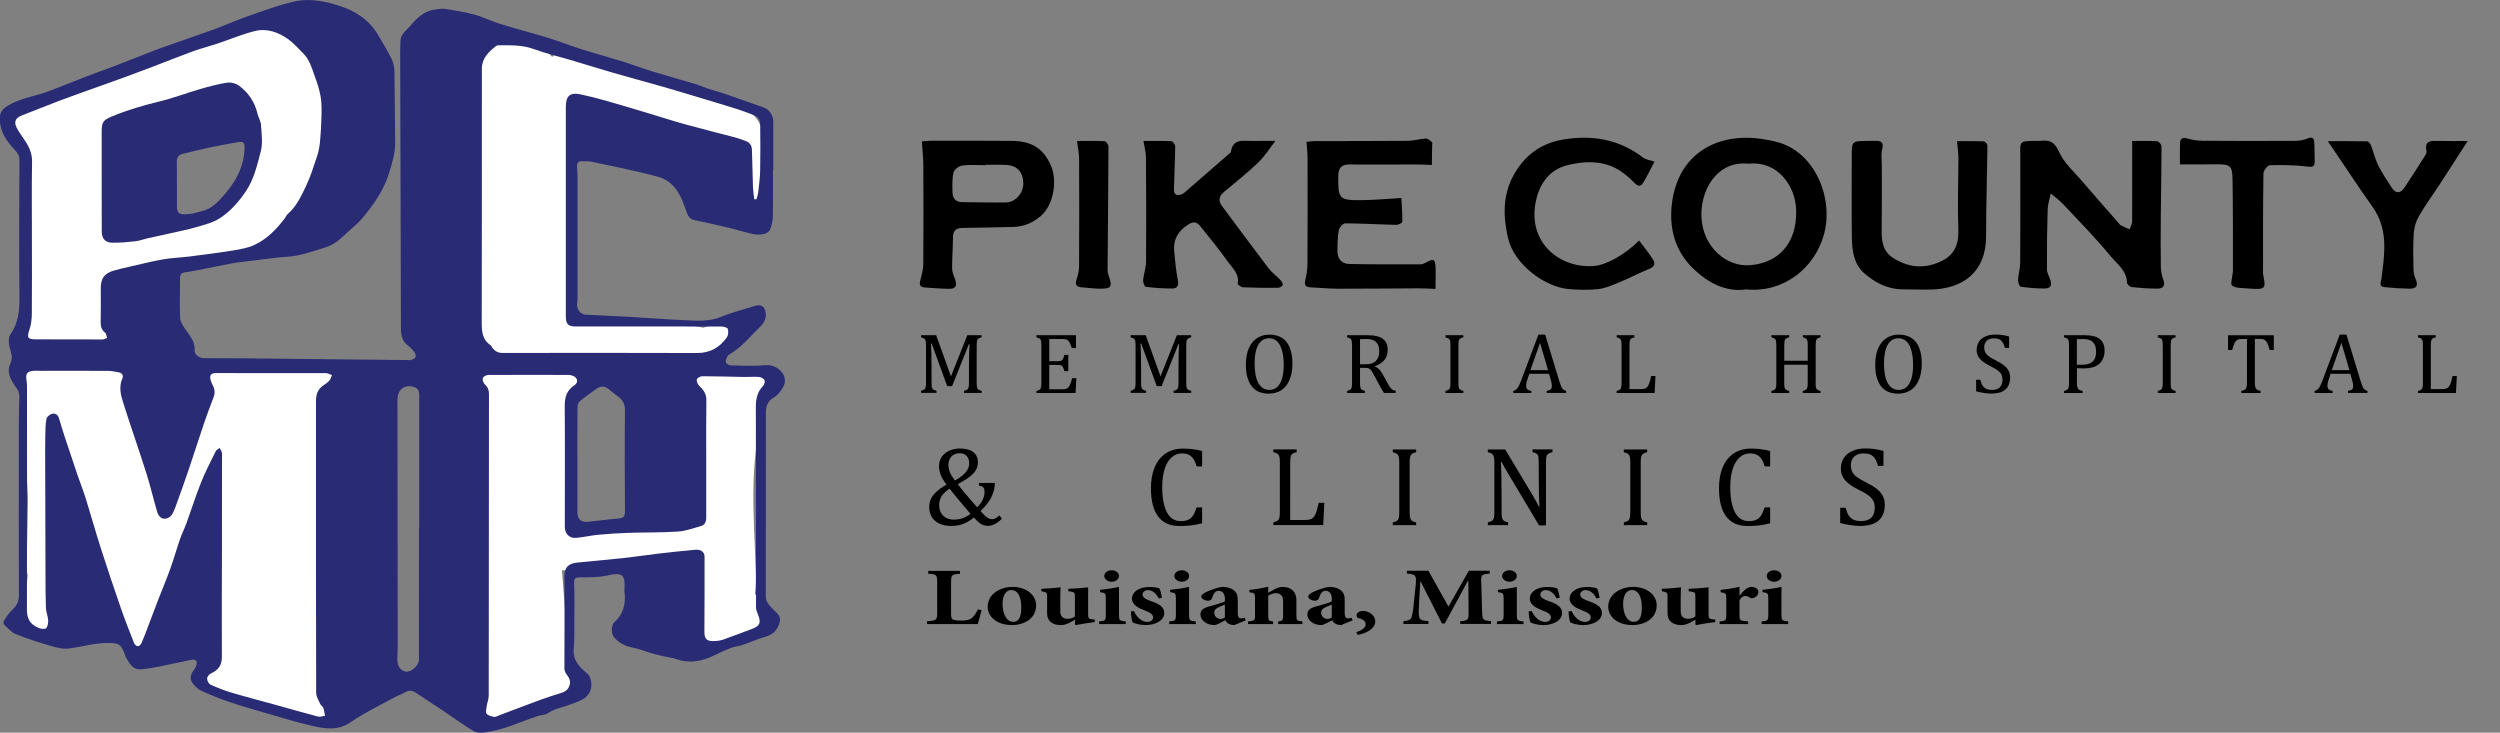 <?xml version="1.0" encoding="UTF-8"?> <!-- Generator: Adobe Illustrator 24.0.1, SVG Export Plug-In . SVG Version: 6.00 Build 0) --> <svg xmlns="http://www.w3.org/2000/svg" xmlns:xlink="http://www.w3.org/1999/xlink" version="1.1" id="Layer_1" x="0px" y="0px" viewBox="0 0 698.26 204.63" style="enable-background:new 0 0 698.26 204.63;" xml:space="preserve"><rect x="0" y="0" width="698.26" height="204.63" fill="#808080" stroke="none"/> <style type="text/css"> .st0{fill:#FFFFFF;} .st1{clip-path:url(#SVGID_2_);} .st2{clip-path:url(#SVGID_4_);fill:#292B75;} .st3{clip-path:url(#SVGID_6_);} .st4{clip-path:url(#SVGID_8_);} .st5{clip-path:url(#SVGID_10_);} </style> <path class="st0" d="M105.22,131.43c4.6-16.95-11.83-35.37-29.52-29.52c-1.31,0.43-2.7,0.69-3.99,1.13 c-0.4-0.01-2.28-0.15-3.09-0.11c-0.31-0.08-0.62-0.15-0.93-0.24c-8.8-2.19-18.79,0.84-24.75,7.56c-1.71-4.08-3.98-8.37-7.18-10.76 c0.78-5.27,1.56-10.54,2.34-15.8c0.26-1.76,0.5-3.54,0.76-5.3c0.63-0.04,1.27-0.12,1.93-0.29C48.88,76,56.99,74,65.06,71.84 c6.36-1.71,12.61-3.94,17.72-8.23c5.49-4.62,8.18-11.3,10.29-17.97c2.11-6.68,3.91-13.71,3.12-20.76 c-0.76-6.83-4.06-13.92-10.4-17.24c-7.91-4.14-16.34,0.74-23.85,3.54c-2.8,1.04-5.61,2.09-8.41,3.13c-6,1-11.9,2.37-17.58,4.71 c-4.21,1.74-8.11,4.28-12.18,6.36c-2.41,0.9-4.81,1.79-7.22,2.69c-1.23-0.34-2.53-0.53-3.87-0.55C5.18,27.42,0.4,37.63,6.31,42.88 c1.9,1.69,1.63,3.64,1.59,6.12c-0.05,3.68-0.2,7.22,0.38,10.87c0.13,0.81,0.3,1.61,0.49,2.4c-0.07,1.66-0.14,3.32-0.21,4.97 C8.17,76.21,7.79,85.16,7.4,94.12c-0.09,2.09,0.43,3.79,1.33,5.13c-1.73,1.45-2.84,3.63-2.73,6.51c0.42,10.16,0.96,20.32,1.66,30.46 c0.07,1,0.11,2.04,0.17,3.09c-0.13,6.35-0.25,12.7-0.38,19.05c-0.02,0.85,0.1,1.64,0.3,2.37c-0.34,3.03-0.68,6.06-1.02,9.09 c-0.95,8.44,10.13,10.94,15.36,6.36c2.44-2.13,4.88-4.26,7.32-6.39c0.51-0.45,1.03-0.9,1.54-1.35c1.02,2.43,1.72,5.06,2.27,7.23 c1.54,6.07,8.13,7.74,13.22,5.38c3.99-1.85,6.58-5.55,7.76-9.67c0.23,0.53,0.47,1.07,0.7,1.59c0.3,0.85,0.53,1.71,0.66,2.61 c0.25,1.22,0.64,2.4,1.13,3.54c-0.14,0.22-0.28,0.42-0.41,0.63c-3.4,5.05,0.19,11.54,5.38,13.22c8.47,2.75,16.95,5.48,25.43,8.19 c9.52,3.04,14.34-9.4,8.48-15.17c5.76-5.83,8.14-14.25,6.28-23.17c-0.32-1.55-0.8-2.94-1.35-4.41c0.24,0.63-0.65-1.96-1.46-4.21 c0-0.01,0.01-0.03,0.01-0.04C101.05,146.57,103.17,139,105.22,131.43z M31.87,53.72c-2.02,1.36-3.63,2.91-4.93,4.6 c0.04-1.01,0.09-2.01,0.13-3.02c0.16-3.79,0.66-7.86,0.45-11.8c1.36-0.58,2.71-1.22,4.04-1.89c7.99-2.97,15.97-5.94,23.96-8.92 l3.19-1.19c2.41-0.39,4.82-0.72,7.22-0.94c0.31-0.03,1.48,0.05,2.04-0.06c0,0.05,0,0.09-0.01,0.14c-0.57,1.51-0.85,3.34-1.24,5.09 c0.1,0,0.19-0.01,0.29-0.01c5.33,0,6.29,6.77,2.88,9.22c-0.22,0.79-0.59,1.52-1.15,2.12c1.01,0.72,2.18,1.26,3.43,1.57 c-0.88,1.11-1.97,2.08-3.39,2.87c-0.74,0.41-1.52,0.76-2.3,1.09c-2.8,5.08-8.26,8.8-13.78,10.28c-7.06,1.89-13.77-1.78-13.4-9.65 c0-0.07,0.01-0.14,0.02-0.2C37.02,52.02,34.39,52.02,31.87,53.72z"></path> <g> <path d="M274.17,94.22c-0.35,0.09-0.6,0.17-0.75,0.26c-0.15,0.09-0.28,0.19-0.37,0.32c-0.09,0.13-0.16,0.32-0.2,0.58 c-0.04,0.26-0.06,0.66-0.06,1.2v10.21c0,0.53,0.02,0.91,0.05,1.16c0.04,0.24,0.09,0.44,0.18,0.58c0.08,0.14,0.2,0.26,0.37,0.35 c0.16,0.09,0.42,0.19,0.79,0.28v0.58h-4.92v-0.58c0.45-0.11,0.76-0.24,0.93-0.38c0.17-0.14,0.29-0.35,0.35-0.63 c0.06-0.28,0.09-0.73,0.09-1.37v-4.52c0-1.19,0.02-2.39,0.05-3.61c0.04-1.22,0.08-2.05,0.12-2.5h-0.2l-4.68,11.7h-1.36l-4.34-11.89 h-0.2c0.04,0.48,0.08,1.35,0.11,2.61c0.04,1.26,0.05,2.55,0.05,3.88v4.32c0,0.53,0.02,0.91,0.05,1.16 c0.04,0.24,0.09,0.44,0.18,0.58c0.08,0.14,0.2,0.26,0.37,0.35c0.16,0.09,0.42,0.19,0.79,0.28v0.58h-4.31v-0.58 c0.49-0.13,0.81-0.27,0.98-0.42s0.27-0.37,0.32-0.66c0.05-0.28,0.08-0.72,0.08-1.3V96.59c0-0.54-0.02-0.94-0.06-1.19 c-0.04-0.25-0.1-0.44-0.19-0.58c-0.09-0.14-0.21-0.25-0.36-0.33c-0.15-0.08-0.4-0.17-0.77-0.28v-0.58h4.21l4.14,11.49l4.56-11.49 h3.99V94.22z"></path> <path d="M300.52,93.64v3.57h-1.16c-0.12-0.39-0.24-0.72-0.37-1.02c-0.13-0.29-0.26-0.53-0.39-0.73c-0.13-0.2-0.28-0.35-0.44-0.47 c-0.16-0.12-0.35-0.2-0.57-0.24c-0.22-0.04-0.48-0.06-0.79-0.06h-3.73v6.19h2.53c0.35,0,0.62-0.05,0.81-0.15 c0.2-0.1,0.36-0.27,0.49-0.5c0.13-0.24,0.25-0.61,0.37-1.11h1.11v4.53h-1.11c-0.11-0.47-0.23-0.83-0.37-1.07 c-0.13-0.24-0.29-0.41-0.48-0.51s-0.46-0.15-0.83-0.15h-2.53v6.81h3.67c0.39,0,0.7-0.03,0.94-0.1c0.24-0.07,0.45-0.18,0.62-0.34 c0.17-0.16,0.33-0.37,0.46-0.63c0.13-0.26,0.25-0.53,0.34-0.81s0.21-0.69,0.37-1.22h1.17l-0.22,4.14h-10.93v-0.58 c0.49-0.13,0.81-0.27,0.98-0.42c0.17-0.15,0.27-0.37,0.32-0.66c0.05-0.28,0.08-0.72,0.08-1.3V96.59c0-0.54-0.02-0.94-0.06-1.19 c-0.04-0.25-0.1-0.44-0.19-0.58c-0.09-0.14-0.21-0.25-0.36-0.33c-0.15-0.08-0.4-0.17-0.77-0.28v-0.58H300.52z"></path> <path d="M332.7,94.22c-0.35,0.09-0.6,0.17-0.75,0.26c-0.15,0.09-0.28,0.19-0.37,0.32c-0.09,0.13-0.16,0.32-0.2,0.58 c-0.04,0.26-0.06,0.66-0.06,1.2v10.21c0,0.53,0.02,0.91,0.05,1.16c0.04,0.24,0.09,0.44,0.18,0.58c0.08,0.14,0.2,0.26,0.37,0.35 c0.16,0.09,0.42,0.19,0.79,0.28v0.58h-4.92v-0.58c0.45-0.11,0.76-0.24,0.93-0.38c0.17-0.14,0.29-0.35,0.35-0.63 c0.06-0.28,0.09-0.73,0.09-1.37v-4.52c0-1.19,0.02-2.39,0.05-3.61c0.04-1.22,0.08-2.05,0.12-2.5h-0.2l-4.68,11.7h-1.36l-4.34-11.89 h-0.2c0.04,0.48,0.08,1.35,0.11,2.61s0.05,2.55,0.05,3.88v4.32c0,0.53,0.02,0.91,0.05,1.16c0.04,0.24,0.09,0.44,0.18,0.58 c0.08,0.14,0.2,0.26,0.37,0.35c0.16,0.09,0.42,0.19,0.79,0.28v0.58h-4.31v-0.58c0.49-0.13,0.81-0.27,0.98-0.42s0.27-0.37,0.32-0.66 c0.05-0.28,0.08-0.72,0.08-1.3V96.59c0-0.54-0.02-0.94-0.06-1.19c-0.04-0.25-0.1-0.44-0.19-0.58c-0.09-0.14-0.21-0.25-0.36-0.33 c-0.15-0.08-0.4-0.17-0.77-0.28v-0.58h4.21l4.14,11.49l4.56-11.49h3.99V94.22z"></path> <path d="M354.3,109.95c-0.94,0-1.8-0.16-2.58-0.47c-0.78-0.31-1.44-0.79-2-1.45c-0.55-0.66-0.98-1.5-1.29-2.52 c-0.3-1.02-0.45-2.25-0.45-3.67c0-1.76,0.27-3.26,0.8-4.52s1.3-2.22,2.3-2.87s2.15-0.99,3.47-0.99c1.4,0,2.58,0.31,3.54,0.93 c0.96,0.62,1.68,1.53,2.16,2.73c0.48,1.2,0.73,2.66,0.73,4.39c0,1.84-0.28,3.4-0.83,4.66c-0.55,1.27-1.33,2.22-2.33,2.85 S355.64,109.95,354.3,109.95z M350.42,101.5c0,2.42,0.35,4.25,1.06,5.51s1.73,1.89,3.09,1.89c0.86,0,1.59-0.27,2.18-0.82 s1.05-1.35,1.35-2.4s0.45-2.29,0.45-3.7c0-1.72-0.17-3.14-0.53-4.27c-0.35-1.13-0.83-1.95-1.43-2.46 c-0.61-0.51-1.31-0.77-2.11-0.77c-0.71,0-1.32,0.17-1.82,0.5c-0.51,0.33-0.93,0.8-1.26,1.41s-0.58,1.35-0.73,2.21 C350.49,99.48,350.42,100.44,350.42,101.5z"></path> <path d="M379.86,102.76v4.01c0,0.57,0.02,0.98,0.06,1.23c0.04,0.26,0.11,0.45,0.19,0.58c0.09,0.13,0.2,0.24,0.35,0.32 c0.15,0.08,0.4,0.17,0.77,0.28v0.58h-4.98v-0.58c0.49-0.13,0.81-0.27,0.98-0.42s0.27-0.37,0.32-0.66c0.05-0.28,0.08-0.72,0.08-1.3 V96.59c0-0.54-0.02-0.94-0.06-1.19c-0.04-0.25-0.1-0.44-0.19-0.58c-0.09-0.14-0.21-0.25-0.36-0.33c-0.15-0.08-0.4-0.17-0.77-0.28 v-0.58h5.84c1.84,0,3.22,0.33,4.13,1c0.91,0.67,1.37,1.71,1.37,3.12c0,1.08-0.3,2-0.89,2.75c-0.59,0.76-1.49,1.35-2.67,1.77v0.09 c0.48,0.2,0.89,0.48,1.23,0.84c0.34,0.37,0.72,0.94,1.14,1.71l1.06,1.94c0.31,0.57,0.57,1,0.79,1.3c0.22,0.3,0.45,0.53,0.67,0.68 c0.23,0.16,0.53,0.27,0.91,0.33v0.58h-3.27c-0.3-0.42-0.58-0.87-0.85-1.35s-0.53-0.97-0.79-1.46l-1.04-1.97 c-0.32-0.6-0.57-1.04-0.77-1.32c-0.2-0.28-0.39-0.48-0.55-0.6c-0.17-0.11-0.35-0.19-0.54-0.24c-0.19-0.04-0.48-0.06-0.87-0.06 H379.86z M379.86,94.73v7.01h1.33c0.68,0,1.24-0.05,1.66-0.15s0.82-0.29,1.18-0.56c0.36-0.28,0.65-0.66,0.87-1.15 c0.22-0.49,0.32-1.1,0.32-1.81c0-0.75-0.13-1.37-0.38-1.87c-0.26-0.5-0.64-0.87-1.16-1.13c-0.52-0.26-1.22-0.39-2.1-0.39 C380.87,94.68,380.3,94.7,379.86,94.73z"></path> <path d="M407.33,106.81c0,0.53,0.02,0.91,0.05,1.16c0.04,0.24,0.09,0.44,0.18,0.58c0.08,0.14,0.2,0.26,0.37,0.35 c0.16,0.09,0.42,0.19,0.79,0.28v0.58h-4.98v-0.58c0.49-0.13,0.81-0.27,0.98-0.42c0.17-0.15,0.27-0.37,0.32-0.66 c0.05-0.28,0.08-0.72,0.08-1.3V96.59c0-0.54-0.02-0.94-0.06-1.19c-0.04-0.25-0.1-0.44-0.19-0.58c-0.09-0.14-0.21-0.25-0.36-0.33 c-0.15-0.08-0.4-0.17-0.77-0.28v-0.58h4.98v0.58c-0.35,0.09-0.6,0.17-0.75,0.26c-0.15,0.09-0.28,0.19-0.37,0.32 c-0.09,0.13-0.16,0.32-0.2,0.58c-0.04,0.26-0.06,0.66-0.06,1.2V106.81z"></path> <path d="M431.99,109.76v-0.58c0.39-0.08,0.69-0.17,0.88-0.26c0.19-0.09,0.34-0.23,0.43-0.4s0.14-0.4,0.14-0.68 c0-0.27-0.03-0.56-0.09-0.87c-0.06-0.31-0.15-0.66-0.27-1.04l-0.44-1.52h-5.5l-0.4,1.16c-0.2,0.58-0.34,1.02-0.4,1.32 c-0.06,0.3-0.09,0.57-0.09,0.81c0,0.47,0.12,0.82,0.36,1.04c0.24,0.22,0.61,0.37,1.1,0.44v0.58h-5.04v-0.58 c0.44-0.07,0.82-0.33,1.15-0.77c0.33-0.44,0.64-1.07,0.95-1.89l4.92-13.07h1.87l4.01,13.16c0.19,0.61,0.36,1.08,0.5,1.4 c0.15,0.32,0.32,0.57,0.53,0.76s0.48,0.32,0.84,0.4v0.58H431.99z M427.45,103.38h4.93l-2.24-7.62L427.45,103.38z"></path> <path d="M455.12,108.67h3.09c0.34,0,0.62-0.02,0.85-0.06c0.23-0.04,0.42-0.1,0.58-0.18c0.16-0.08,0.31-0.2,0.44-0.34 c0.13-0.15,0.25-0.34,0.37-0.57c0.12-0.24,0.23-0.53,0.34-0.89c0.11-0.36,0.24-0.89,0.4-1.61h1.19l-0.24,4.75h-10.61v-0.58 c0.49-0.13,0.81-0.27,0.98-0.42s0.27-0.37,0.32-0.66c0.05-0.28,0.08-0.72,0.08-1.3V96.59c0-0.54-0.02-0.94-0.06-1.19 c-0.04-0.25-0.1-0.44-0.19-0.58c-0.09-0.14-0.21-0.25-0.36-0.33c-0.15-0.08-0.4-0.17-0.77-0.28v-0.58h4.97v0.58 c-0.35,0.09-0.59,0.18-0.74,0.25c-0.15,0.07-0.27,0.17-0.36,0.3s-0.17,0.32-0.21,0.58c-0.05,0.26-0.07,0.67-0.07,1.24V108.67z"></path> <path d="M507.1,106.81c0,0.46,0.01,0.8,0.04,1.03s0.06,0.41,0.12,0.55c0.06,0.14,0.12,0.25,0.2,0.34c0.08,0.09,0.19,0.17,0.34,0.24 c0.15,0.07,0.37,0.15,0.68,0.22v0.58h-4.95v-0.58c0.43-0.11,0.74-0.23,0.91-0.37c0.17-0.13,0.29-0.34,0.36-0.61s0.1-0.74,0.1-1.39 v-4.95h-6.56v4.95c0,0.53,0.02,0.91,0.05,1.16c0.04,0.24,0.09,0.44,0.18,0.58c0.08,0.14,0.2,0.26,0.37,0.35 c0.16,0.09,0.42,0.19,0.79,0.28v0.58h-4.97v-0.58c0.49-0.13,0.81-0.27,0.98-0.42c0.17-0.15,0.27-0.37,0.32-0.66 c0.05-0.28,0.08-0.72,0.08-1.3V96.59c0-0.54-0.02-0.94-0.06-1.19c-0.04-0.25-0.1-0.44-0.19-0.58c-0.09-0.14-0.21-0.25-0.36-0.33 c-0.15-0.08-0.4-0.17-0.77-0.28v-0.58h4.97v0.58c-0.35,0.09-0.6,0.17-0.75,0.26c-0.15,0.09-0.28,0.19-0.37,0.32 c-0.09,0.13-0.16,0.32-0.2,0.58c-0.04,0.26-0.06,0.66-0.06,1.2v4.18h6.56v-4.18c0-0.68-0.03-1.15-0.1-1.4s-0.18-0.45-0.34-0.58 c-0.16-0.13-0.47-0.26-0.93-0.39v-0.58h4.95v0.58c-0.44,0.11-0.75,0.23-0.92,0.37c-0.17,0.14-0.29,0.34-0.35,0.62 c-0.06,0.28-0.09,0.74-0.09,1.38V106.81z"></path> <path d="M530.08,109.95c-0.94,0-1.8-0.16-2.58-0.47c-0.78-0.31-1.44-0.79-2-1.45c-0.55-0.66-0.98-1.5-1.29-2.52 c-0.3-1.02-0.45-2.25-0.45-3.67c0-1.76,0.27-3.26,0.8-4.52c0.53-1.26,1.3-2.22,2.3-2.87s2.15-0.99,3.47-0.99 c1.4,0,2.58,0.31,3.54,0.93c0.96,0.62,1.68,1.53,2.16,2.73c0.48,1.2,0.73,2.66,0.73,4.39c0,1.84-0.28,3.4-0.83,4.66 c-0.55,1.27-1.33,2.22-2.33,2.85S531.42,109.95,530.08,109.95z M526.2,101.5c0,2.42,0.35,4.25,1.06,5.51s1.73,1.89,3.09,1.89 c0.86,0,1.59-0.27,2.18-0.82c0.6-0.55,1.05-1.35,1.35-2.4s0.45-2.29,0.45-3.7c0-1.72-0.17-3.14-0.53-4.27 c-0.35-1.13-0.83-1.95-1.43-2.46c-0.61-0.51-1.31-0.77-2.11-0.77c-0.71,0-1.32,0.17-1.82,0.5c-0.51,0.33-0.93,0.8-1.26,1.41 s-0.58,1.35-0.73,2.21C526.28,99.48,526.2,100.44,526.2,101.5z"></path> <path d="M553.12,106.09c0.16,0.69,0.37,1.24,0.64,1.64s0.61,0.7,1.04,0.89c0.43,0.19,0.97,0.29,1.64,0.29 c0.92,0,1.63-0.24,2.12-0.72s0.74-1.18,0.74-2.1c0-0.59-0.1-1.09-0.31-1.49c-0.2-0.4-0.54-0.78-1-1.13 c-0.46-0.35-1.17-0.77-2.13-1.24c-0.92-0.46-1.65-0.9-2.18-1.34c-0.53-0.44-0.94-0.91-1.2-1.42c-0.26-0.51-0.4-1.07-0.4-1.68 c0-0.88,0.21-1.65,0.62-2.3s1.02-1.15,1.82-1.51c0.8-0.35,1.71-0.53,2.74-0.53c0.6,0,1.18,0.03,1.75,0.09 c0.57,0.06,1.28,0.2,2.14,0.43v3.19h-1.17c-0.18-0.69-0.41-1.23-0.68-1.62c-0.28-0.39-0.6-0.66-0.97-0.81 c-0.37-0.15-0.85-0.23-1.44-0.23c-0.51,0-0.97,0.09-1.38,0.28c-0.4,0.19-0.73,0.47-0.96,0.86c-0.24,0.38-0.35,0.84-0.35,1.36 c0,0.56,0.1,1.03,0.3,1.42c0.2,0.39,0.51,0.74,0.94,1.07c0.43,0.33,1.05,0.7,1.89,1.11c1.01,0.5,1.79,0.97,2.34,1.4 c0.55,0.43,0.99,0.93,1.3,1.48s0.47,1.2,0.47,1.94c0,0.83-0.13,1.53-0.39,2.1c-0.26,0.57-0.62,1.04-1.08,1.39 c-0.46,0.36-1.01,0.62-1.65,0.78c-0.64,0.16-1.34,0.24-2.11,0.24c-1.24,0-2.66-0.21-4.27-0.63v-3.23H553.12z"></path> <path d="M580.08,106.77c0,0.46,0.03,0.83,0.08,1.11c0.05,0.28,0.13,0.49,0.24,0.66c0.11,0.16,0.25,0.29,0.43,0.38 c0.18,0.09,0.46,0.18,0.85,0.27v0.58h-5.18v-0.58c0.49-0.13,0.81-0.27,0.98-0.42c0.17-0.15,0.27-0.37,0.32-0.66s0.08-0.72,0.08-1.3 V96.59c0-0.54-0.02-0.94-0.06-1.19c-0.04-0.25-0.1-0.44-0.19-0.58c-0.09-0.14-0.21-0.25-0.36-0.33c-0.15-0.08-0.4-0.17-0.77-0.28 v-0.58h5.86c1.84,0,3.21,0.35,4.11,1.06s1.35,1.78,1.35,3.22c0,0.82-0.14,1.55-0.42,2.21c-0.28,0.65-0.68,1.19-1.2,1.61 c-0.52,0.42-1.13,0.72-1.84,0.9s-1.45,0.27-2.23,0.27c-0.87,0-1.55-0.02-2.03-0.05V106.77z M580.08,101.87h1.37 c0.89,0,1.62-0.12,2.2-0.35s1.02-0.62,1.33-1.16c0.31-0.54,0.46-1.25,0.46-2.14c0-0.68-0.09-1.24-0.27-1.69 c-0.18-0.45-0.43-0.82-0.75-1.09s-0.7-0.47-1.14-0.58c-0.44-0.11-0.92-0.17-1.44-0.17c-0.78,0-1.37,0.02-1.76,0.05V101.87z"></path> <path d="M606.27,106.81c0,0.53,0.02,0.91,0.05,1.16c0.04,0.24,0.09,0.44,0.18,0.58c0.08,0.14,0.2,0.26,0.37,0.35 c0.16,0.09,0.42,0.19,0.79,0.28v0.58h-4.98v-0.58c0.49-0.13,0.81-0.27,0.98-0.42s0.27-0.37,0.32-0.66s0.08-0.72,0.08-1.3V96.59 c0-0.54-0.02-0.94-0.06-1.19c-0.04-0.25-0.1-0.44-0.19-0.58c-0.09-0.14-0.21-0.25-0.36-0.33c-0.15-0.08-0.4-0.17-0.77-0.28v-0.58 h4.98v0.58c-0.35,0.09-0.6,0.17-0.75,0.26c-0.15,0.09-0.28,0.19-0.37,0.32c-0.09,0.13-0.16,0.32-0.2,0.58 c-0.04,0.26-0.06,0.66-0.06,1.2V106.81z"></path> <path d="M622.31,93.64h12.77v4.11h-1.16c-0.17-0.68-0.34-1.21-0.51-1.61c-0.17-0.39-0.35-0.69-0.54-0.9 c-0.19-0.2-0.39-0.35-0.61-0.44c-0.22-0.09-0.54-0.13-0.97-0.13h-1.5v12.09c0,0.46,0.03,0.83,0.08,1.11 c0.05,0.28,0.13,0.49,0.24,0.66c0.11,0.16,0.25,0.29,0.43,0.38c0.18,0.09,0.46,0.18,0.85,0.27v0.58H626v-0.58 c0.24-0.06,0.45-0.11,0.63-0.18c0.18-0.06,0.33-0.14,0.44-0.23c0.11-0.09,0.21-0.21,0.28-0.35c0.07-0.14,0.13-0.33,0.18-0.58 c0.04-0.24,0.06-0.6,0.06-1.07V94.68h-1.49c-0.37,0-0.68,0.04-0.92,0.11c-0.24,0.07-0.46,0.22-0.67,0.44 c-0.2,0.22-0.39,0.54-0.56,0.96c-0.17,0.41-0.33,0.94-0.48,1.56h-1.17V93.64z"></path> <path d="M655.8,109.76v-0.58c0.39-0.08,0.69-0.17,0.88-0.26c0.19-0.09,0.34-0.23,0.43-0.4c0.09-0.17,0.14-0.4,0.14-0.68 c0-0.27-0.03-0.56-0.09-0.87c-0.06-0.31-0.15-0.66-0.27-1.04l-0.44-1.52h-5.5l-0.4,1.16c-0.2,0.58-0.34,1.02-0.4,1.32 s-0.09,0.57-0.09,0.81c0,0.47,0.12,0.82,0.36,1.04c0.24,0.22,0.61,0.37,1.1,0.44v0.58h-5.04v-0.58c0.44-0.07,0.82-0.33,1.15-0.77 c0.33-0.44,0.64-1.07,0.95-1.89l4.92-13.07h1.87l4.01,13.16c0.19,0.61,0.36,1.08,0.5,1.4s0.32,0.57,0.53,0.76 c0.2,0.18,0.48,0.32,0.84,0.4v0.58H655.8z M651.27,103.38h4.93l-2.24-7.62L651.27,103.38z"></path> <path d="M678.94,108.67h3.09c0.34,0,0.62-0.02,0.85-0.06c0.23-0.04,0.42-0.1,0.58-0.18c0.16-0.08,0.31-0.2,0.44-0.34 c0.13-0.15,0.25-0.34,0.37-0.57c0.12-0.24,0.23-0.53,0.34-0.89c0.11-0.36,0.24-0.89,0.4-1.61h1.19l-0.24,4.75h-10.61v-0.58 c0.49-0.13,0.81-0.27,0.98-0.42s0.27-0.37,0.32-0.66c0.05-0.28,0.08-0.72,0.08-1.3V96.59c0-0.54-0.02-0.94-0.06-1.19 c-0.04-0.25-0.1-0.44-0.19-0.58c-0.09-0.14-0.21-0.25-0.36-0.33c-0.15-0.08-0.4-0.17-0.77-0.28v-0.58h4.97v0.58 c-0.35,0.09-0.59,0.18-0.74,0.25c-0.15,0.07-0.27,0.17-0.36,0.3c-0.09,0.13-0.17,0.32-0.21,0.58c-0.05,0.26-0.07,0.67-0.07,1.24 V108.67z"></path> </g> <g> <path d="M272.01,144.55c-1.05,0.85-2.07,1.45-3.06,1.81c-0.99,0.36-2.08,0.54-3.28,0.54c-1.25,0-2.34-0.21-3.27-0.64 c-0.93-0.43-1.64-1.04-2.13-1.82c-0.49-0.79-0.74-1.71-0.74-2.77c0-0.85,0.16-1.61,0.47-2.3c0.32-0.69,0.82-1.35,1.52-2 c0.7-0.65,1.64-1.32,2.84-2.01c-0.75-0.99-1.29-1.89-1.61-2.7c-0.32-0.81-0.48-1.64-0.48-2.49c0-0.96,0.25-1.81,0.74-2.55 c0.5-0.74,1.2-1.31,2.11-1.73s1.93-0.62,3.04-0.62c0.69,0,1.34,0.07,1.94,0.21c0.6,0.14,1.13,0.36,1.58,0.67 c0.45,0.31,0.8,0.71,1.06,1.21c0.26,0.5,0.39,1.1,0.39,1.81c0,0.34-0.04,0.67-0.11,0.98c-0.07,0.32-0.18,0.61-0.32,0.9 c-0.15,0.28-0.33,0.57-0.57,0.87c-0.23,0.3-0.55,0.62-0.96,0.98s-0.93,0.72-1.56,1.11c-0.63,0.39-1.33,0.81-2.09,1.24 c0.52,0.69,1.29,1.65,2.32,2.88c1.03,1.23,2.07,2.42,3.11,3.56c0.69-0.71,1.21-1.42,1.54-2.14c0.34-0.71,0.5-1.45,0.5-2.2 c0-0.54-0.12-0.94-0.37-1.21c-0.25-0.27-0.64-0.43-1.19-0.5v-0.76h4.41v0.76c0,0.15-0.05,0.45-0.15,0.91 c-0.06,0.3-0.14,0.6-0.23,0.9c-0.09,0.29-0.2,0.58-0.32,0.87c-0.12,0.29-0.26,0.57-0.42,0.85c-0.15,0.3-0.33,0.59-0.53,0.88 c-0.2,0.29-0.41,0.58-0.64,0.87c-0.24,0.3-0.5,0.6-0.79,0.9c-0.28,0.3-0.58,0.6-0.9,0.9c0.51,0.59,0.95,1.05,1.32,1.38 s0.71,0.57,1.01,0.7c0.29,0.14,0.6,0.21,0.92,0.21c0.31,0,0.61-0.07,0.89-0.22c0.28-0.14,0.66-0.42,1.14-0.82l0.71,0.88 c-0.62,0.64-1.27,1.14-1.94,1.49c-0.68,0.36-1.32,0.53-1.94,0.53c-0.51,0-0.95-0.07-1.32-0.2c-0.38-0.13-0.76-0.36-1.15-0.67 C273.14,145.73,272.63,145.23,272.01,144.55z M265.23,136.47c-1.01,0.66-1.75,1.36-2.21,2.08c-0.46,0.73-0.7,1.56-0.7,2.49 c0,0.86,0.17,1.6,0.53,2.22c0.35,0.62,0.83,1.09,1.44,1.4c0.61,0.31,1.3,0.47,2.06,0.47c0.9,0,1.71-0.12,2.43-0.36 c0.72-0.24,1.49-0.66,2.31-1.25c-0.33-0.37-0.81-0.92-1.43-1.64l-2.55-3.05c-0.42-0.52-0.8-0.98-1.13-1.39L265.23,136.47z M266.69,134.21c1.32-0.7,2.32-1.46,3-2.26c0.68-0.81,1.01-1.65,1.01-2.52c0-0.59-0.11-1.1-0.33-1.53 c-0.22-0.43-0.54-0.75-0.95-0.98c-0.41-0.22-0.88-0.33-1.41-0.33c-0.61,0-1.15,0.13-1.62,0.4c-0.47,0.26-0.84,0.64-1.1,1.15 c-0.26,0.5-0.39,1.09-0.39,1.77c0,0.63,0.13,1.28,0.39,1.94C265.55,132.5,266.02,133.29,266.69,134.21z"></path> <path d="M335.75,125.97v4.29h-1.53c-0.25-0.9-0.56-1.61-0.94-2.14c-0.38-0.53-0.83-0.91-1.33-1.14c-0.51-0.23-1.11-0.34-1.83-0.34 c-1.06,0-2.01,0.35-2.84,1.06c-0.83,0.71-1.48,1.77-1.96,3.19c-0.47,1.42-0.71,3.14-0.71,5.15c0,2.02,0.2,3.75,0.59,5.18 c0.39,1.43,0.97,2.51,1.73,3.24c0.76,0.73,1.7,1.09,2.82,1.09c0.85,0,1.54-0.12,2.08-0.36c0.54-0.24,0.99-0.63,1.35-1.15 c0.37-0.53,0.71-1.3,1.04-2.32h1.53v4.43c-0.97,0.26-1.96,0.45-2.98,0.58c-1.02,0.13-2.13,0.19-3.35,0.19 c-2.62,0-4.6-0.89-5.95-2.66c-1.34-1.78-2.01-4.42-2.01-7.94c0-2.21,0.35-4.14,1.04-5.81c0.7-1.66,1.72-2.95,3.07-3.86 c1.35-0.91,2.97-1.36,4.85-1.36c0.94,0,1.81,0.05,2.6,0.15C333.82,125.52,334.73,125.7,335.75,125.97z"></path> <path d="M360.37,145.23h4.06c0.44,0,0.82-0.02,1.11-0.08c0.3-0.05,0.55-0.13,0.77-0.24c0.21-0.11,0.4-0.26,0.57-0.45 c0.17-0.19,0.33-0.44,0.49-0.75c0.15-0.31,0.3-0.7,0.44-1.17c0.14-0.47,0.31-1.17,0.52-2.11h1.56l-0.31,6.22h-13.92v-0.76 c0.64-0.16,1.07-0.35,1.28-0.55c0.22-0.2,0.36-0.49,0.43-0.86c0.07-0.37,0.1-0.94,0.1-1.7v-13.39c0-0.71-0.03-1.23-0.08-1.56 c-0.05-0.33-0.14-0.58-0.26-0.76c-0.12-0.18-0.28-0.32-0.47-0.43s-0.53-0.23-1.01-0.36v-0.76h6.52v0.76 c-0.45,0.12-0.78,0.23-0.97,0.33c-0.19,0.1-0.35,0.23-0.47,0.39c-0.12,0.17-0.22,0.42-0.28,0.76c-0.06,0.34-0.09,0.88-0.09,1.63 V145.23z"></path> <path d="M393.73,142.79c0,0.69,0.02,1.2,0.07,1.52s0.12,0.57,0.23,0.76c0.11,0.19,0.27,0.34,0.48,0.47s0.55,0.25,1.03,0.37v0.76 h-6.53v-0.76c0.64-0.16,1.07-0.35,1.28-0.55c0.22-0.2,0.36-0.49,0.43-0.86c0.07-0.37,0.1-0.94,0.1-1.7v-13.39 c0-0.71-0.03-1.23-0.08-1.56c-0.05-0.33-0.14-0.58-0.26-0.76c-0.12-0.18-0.28-0.32-0.47-0.43c-0.2-0.11-0.53-0.23-1.01-0.36v-0.76 h6.53v0.76c-0.45,0.11-0.78,0.23-0.98,0.34c-0.2,0.11-0.36,0.26-0.48,0.43c-0.12,0.17-0.21,0.43-0.26,0.77 c-0.06,0.34-0.09,0.87-0.09,1.58V142.79z"></path> <path d="M428.05,138.28c0.37,0.62,0.68,1.16,0.94,1.63c0.25,0.46,0.51,0.99,0.78,1.56h0.2c-0.05-0.63-0.1-1.88-0.14-3.76 c-0.04-1.87-0.06-3.56-0.06-5.07v-3.25c0-0.71-0.02-1.23-0.06-1.56c-0.04-0.33-0.12-0.58-0.22-0.76c-0.11-0.18-0.26-0.32-0.45-0.43 c-0.19-0.11-0.52-0.23-1-0.36v-0.76h5.57v0.76c-0.46,0.12-0.79,0.24-0.98,0.34c-0.19,0.1-0.35,0.24-0.47,0.4 c-0.12,0.17-0.21,0.41-0.27,0.74c-0.06,0.33-0.09,0.87-0.09,1.63v17.36h-1.94l-8.62-14.46c-0.54-0.9-0.92-1.55-1.15-1.97 s-0.44-0.82-0.64-1.22h-0.26c0.07,0.79,0.12,2.23,0.16,4.31c0.03,2.08,0.05,4.15,0.05,6.22v3.16c0,0.69,0.02,1.2,0.07,1.52 c0.05,0.32,0.12,0.57,0.23,0.76c0.11,0.19,0.27,0.34,0.48,0.47s0.55,0.25,1.03,0.37v0.76h-5.65v-0.76 c0.64-0.16,1.07-0.35,1.29-0.55c0.22-0.2,0.36-0.49,0.43-0.86c0.07-0.37,0.1-0.94,0.1-1.7v-13.39c0-0.71-0.03-1.23-0.08-1.56 c-0.05-0.33-0.14-0.58-0.26-0.76c-0.12-0.18-0.28-0.32-0.47-0.43s-0.53-0.23-1.01-0.36v-0.76h4.85L428.05,138.28z"></path> <path d="M458.26,142.79c0,0.69,0.02,1.2,0.07,1.52c0.05,0.32,0.12,0.57,0.23,0.76c0.11,0.19,0.27,0.34,0.48,0.47 c0.21,0.12,0.55,0.25,1.03,0.37v0.76h-6.53v-0.76c0.64-0.16,1.07-0.35,1.28-0.55c0.22-0.2,0.36-0.49,0.43-0.86 c0.07-0.37,0.1-0.94,0.1-1.7v-13.39c0-0.71-0.03-1.23-0.08-1.56c-0.05-0.33-0.14-0.58-0.26-0.76c-0.12-0.18-0.28-0.32-0.47-0.43 c-0.2-0.11-0.53-0.23-1.01-0.36v-0.76h6.53v0.76c-0.45,0.11-0.78,0.23-0.98,0.34c-0.2,0.11-0.36,0.26-0.48,0.43 c-0.12,0.17-0.21,0.43-0.26,0.77c-0.06,0.34-0.08,0.87-0.08,1.58V142.79z"></path> <path d="M494.41,125.97v4.29h-1.53c-0.25-0.9-0.56-1.61-0.94-2.14c-0.38-0.53-0.83-0.91-1.33-1.14c-0.51-0.23-1.11-0.34-1.83-0.34 c-1.06,0-2.01,0.35-2.84,1.06c-0.83,0.71-1.48,1.77-1.96,3.19c-0.47,1.42-0.71,3.14-0.71,5.15c0,2.02,0.2,3.75,0.59,5.18 c0.39,1.43,0.97,2.51,1.73,3.24c0.76,0.73,1.7,1.09,2.82,1.09c0.85,0,1.54-0.12,2.08-0.36c0.54-0.24,0.99-0.63,1.35-1.15 c0.37-0.53,0.71-1.3,1.04-2.32h1.53v4.43c-0.97,0.26-1.96,0.45-2.98,0.58c-1.02,0.13-2.13,0.19-3.35,0.19 c-2.62,0-4.6-0.89-5.95-2.66c-1.34-1.78-2.01-4.42-2.01-7.94c0-2.21,0.35-4.14,1.04-5.81c0.7-1.66,1.72-2.95,3.07-3.86 c1.35-0.91,2.97-1.36,4.85-1.36c0.94,0,1.81,0.05,2.6,0.15C492.48,125.52,493.39,125.7,494.41,125.97z"></path> <path d="M515.52,141.84c0.21,0.91,0.49,1.63,0.84,2.15c0.35,0.53,0.81,0.92,1.36,1.17c0.56,0.25,1.27,0.38,2.15,0.38 c1.21,0,2.13-0.32,2.78-0.94c0.64-0.63,0.97-1.55,0.97-2.76c0-0.77-0.13-1.42-0.4-1.95c-0.27-0.53-0.71-1.02-1.32-1.49 c-0.61-0.47-1.54-1.01-2.79-1.63c-1.21-0.6-2.16-1.19-2.86-1.76c-0.7-0.57-1.23-1.19-1.57-1.87c-0.35-0.67-0.52-1.4-0.52-2.2 c0-1.16,0.27-2.16,0.81-3.01c0.54-0.85,1.34-1.51,2.38-1.97c1.05-0.47,2.25-0.7,3.6-0.7c0.78,0,1.55,0.04,2.3,0.12 c0.75,0.08,1.69,0.27,2.81,0.56v4.18h-1.53c-0.24-0.91-0.54-1.62-0.9-2.12c-0.36-0.51-0.79-0.86-1.27-1.06 c-0.49-0.2-1.11-0.3-1.89-0.3c-0.67,0-1.27,0.12-1.8,0.37c-0.53,0.25-0.95,0.62-1.26,1.12c-0.31,0.5-0.46,1.1-0.46,1.79 c0,0.73,0.13,1.35,0.39,1.86c0.26,0.51,0.67,0.98,1.23,1.41c0.56,0.43,1.38,0.92,2.48,1.46c1.32,0.66,2.35,1.28,3.07,1.84 c0.73,0.57,1.3,1.21,1.7,1.94c0.41,0.73,0.61,1.58,0.61,2.55c0,1.08-0.17,2-0.51,2.75c-0.34,0.75-0.81,1.36-1.42,1.83 c-0.6,0.47-1.33,0.81-2.17,1.02c-0.84,0.21-1.76,0.32-2.76,0.32c-1.62,0-3.49-0.27-5.6-0.82v-4.24H515.52z"></path> </g> <path class="st0" d="M27.97,36.22c-5.07,0.23-8.76,3.95-9,9c-0.18,3.85-0.36,7.7-0.54,11.55c-0.22,4.71,4.3,9.21,9,9 c5.07-0.23,8.76-3.95,9-9c0.18-3.85,0.36-7.7,0.54-11.55C37.19,40.51,32.67,36.01,27.97,36.22z"></path> <g> <g> <path class="st0" d="M67.67,47.89c0.22,1.77,0.43,3.54,0.44,5.33c0.03,3.14,2.74,6.15,6,6c3.23-0.14,6.03-2.64,6-6 c-0.02-1.79-0.23-3.56-0.44-5.33c-0.2-1.65-0.54-3.02-1.76-4.24c-1.04-1.04-2.75-1.82-4.24-1.76c-1.55,0.07-3.16,0.58-4.24,1.76 C68.43,44.73,67.48,46.35,67.67,47.89L67.67,47.89z"></path> </g> </g> <path class="st0" d="M212.56,35.57c-1.62-5.51-8.7-6.49-13.38-8.05c-13.61-4.56-27.34-8.75-41.17-12.62c-1.5-0.42-2.86,0.07-3.78,1 c-2.74-2.94-6.24-5.1-10.35-5.89c-5.53-1.07-11.57,2.45-11.39,8.68c0.68,24.42,0.25,48.85-1.29,73.24 c-0.44,6.94,5.86,9.69,11.13,8.31c1.8,2.74,5,4.1,8.11,4.08c1.28,0.66,2.65,1.01,4.12,1.02H155c1.24,0.05,2.39-0.21,3.47-0.78 c0.71-0.23,1.35-0.58,1.94-1.02c10.23,2.33,20.62,0.46,30.86,2.19c5.21,0.88,8.77-3.12,9.33-7.16c0.7-0.24,1.4-0.48,2.1-0.71 c1.98-0.67,3.49-2.78,2.79-4.92c-0.64-1.96-2.8-3.51-4.92-2.79c-1.39,0.47-2.77,0.94-4.16,1.41c-0.36-0.12-0.75-0.22-1.16-0.29 c-10.33-1.75-21.05,0.15-31.23-2.27c-1.42-0.34-2.72-0.29-3.87,0.04c-0.21-0.16-0.41-0.32-0.62-0.48c-0.31-0.18-0.64-0.34-0.96-0.48 c-0.43-13.89-0.05-27.8,1.27-41.65c0.53-5.54,1.42-11.28,0.7-16.84c7.81,1.05,15.57,2.43,23.15,4.69c5.38,1.6,11.62,3.48,16.24,6.79 c4.78,3.41,4.02,10.13,5.9,15.18c1.52,4.1,7.76,3.66,7.86-1.06C213.84,49,214.33,41.57,212.56,35.57z"></path> <path class="st0" d="M198.67,181.44c4.39-3.23,9.82-4.99,15.27-6.12c2.65-3.6,0.28-8.05-3.11-9.34c0.28-2.07,0.31-4.17,0.26-5.86 c-0.45-16.56-2.45-33.4,3.65-49.23c1.42-3.7-2.2-7.61-5.79-7.6c-3.95,0.02-7.88,0.21-11.82,0.58c-4.18,0.39-6.45,3.5-5.79,7.6 c1.49,9.2,3.38,20.43,1.62,29.68c-0.86,4.54-5.64,4.32-9.56,4.95c-5.38,0.86-10.83,1.31-16.28,1.42c-2.65,0.06-5.53-0.16-8.35-0.17 c0.81-12.57-3.12-26.8,3.22-38.15c2.14-3.85-0.52-9.19-5.18-9.03c-6.77,0.23-20.7-2.21-22.86,6.7c-1,4.13,0.44,9.45,0.99,13.73 c-1.69,9.09-1.23,18.72-1.29,27.82c-0.05,7.15,0.01,14.31,0.17,21.46c0.09,3.9,0.21,7.8,0.35,11.7c0.12,3.03,0.99,7.27-0.27,10.17 c-2.32,5.34,2.53,11.21,8.21,8.21c4.09-2.16,8.27-3.62,12.78-4.61c2.39-0.53,4.6-3.28,4.4-5.79c-0.78-10.1-1.56-20.21-2.34-30.31 c0.65,0,1.49,0.19,2.6,0.23c10.55,0.36,21.35-0.4,31.69-2.63c0.79-0.17,1.54-0.39,2.26-0.62c-0.74,3.95-1.17,7.96-1.03,11.97 c0.11,3.25,0.06,7.34,1.95,10.12C195.58,179.98,197.04,180.97,198.67,181.44z"></path> <g> <defs> <rect id="SVGID_1_" width="219.26" height="204.63"></rect> </defs> <clipPath id="SVGID_2_"> <use xlink:href="#SVGID_1_" style="overflow:visible;"></use> </clipPath> <g class="st1"> <defs> <rect id="SVGID_3_" width="219.26" height="204.63"></rect> </defs> <clipPath id="SVGID_4_"> <use xlink:href="#SVGID_3_" style="overflow:visible;"></use> </clipPath> <path class="st2" d="M215.89,47.46c0,4.38,0.06,8.76-0.04,13.14c-0.03,1.23-0.35,2.52-0.84,3.66c-0.23,0.54-1.11,0.98-1.78,1.12 c-0.9,0.19-1.91,0.2-2.81,0.01c-2.04-0.43-4.03-1.07-6.06-1.57c-2.51-0.61-5.03-1.17-7.55-1.74c-1.01-0.23-2.03-0.38-3.03-0.64 c-1.5-0.39-1.87-1.79-2.28-2.98c-1.01-2.9-2.15-5.71-4.69-7.63c-0.79-0.6-1.75-1.08-2.7-1.35c-2.29-0.67-4.61-1.23-6.94-1.75 c-4.02-0.9-8.06-1.76-12.1-2.59c-0.77-0.16-1.6-0.02-2.39-0.1c-1.24-0.12-1.58,0.52-1.51,1.61c0.06,0.98,0.14,1.96,0.14,2.95 c0.01,11.26,0.01,22.51,0,33.77c0,0.51-0.07,1.02-0.13,1.53c-0.16,1.5,0.97,2.92,2.48,3c3.89,0.21,7.78,0.35,11.66,0.57 c5.39,0.31,10.77,0.73,16.16,0.98c3.41,0.16,6.8,0.38,10.14-1.03c2.94-1.24,6.1-1.97,9.15-2.96c1.05-0.34,2.15-0.28,2.67,0.62 c0.44,0.75,0.57,1.89,0.37,2.75c-0.21,0.89-0.83,1.8-1.52,2.46c-2.71,2.62-5.07,5.63-8.38,7.59c-0.28,0.16-0.6,0.38-0.73,0.65 c-0.24,0.52-0.57,1.14-0.46,1.62c0.09,0.38,0.77,0.87,1.21,0.89c2.39,0.11,4.79,0.12,7.19,0.11c1.17,0,2.35-0.2,3.52-0.16 c1.94,0.06,4.04,1.63,4.5,3.46c0.18,0.71,0.1,1.65-0.23,2.3c-0.68,1.37-1.57,2.6-2.99,3.42c-1.4,0.81-1.99,2.23-2,3.81 c-0.02,17.19-0.02,34.38-0.03,51.57c0,1.64,1.1,2.64,2.08,3.66c1.01,1.05,2.3,1.86,1.78,3.65c-0.56,1.92-1.6,3.26-3.64,3.87 c-2.31,0.68-4.52,1.66-6.81,2.44c-1.01,0.34-2.13,0.4-3.12,0.78c-1.51,0.57-2.98,1.26-4.43,1.98c-3.52,1.75-7.11,2.51-10.95,1.12 c-0.69-0.25-1.45-0.32-2.18-0.48c-1.35-0.3-2.72-0.56-4.05-0.94c-2.07-0.59-4.09-1.43-6.2-1.84c-1.99-0.39-3.55-1.3-4.84-2.77 c-0.82-0.93-0.9-3.35,0.02-4.18c2.61-2.35,3.3-5.26,2.87-8.59c-0.04-0.32-0.03-0.66,0-0.99c0.31-4.11-1.08-4.32-4.69-3.54 c-2.38,0.52-4.89,0.54-7.35,0.53c-1.86-0.01-2.09,0.16-2.01,2.07c0.12,3.06,0.08,6.12,0.06,9.18c-0.02,2.92,0.07,5.85-0.19,8.75 c-0.21,2.3,0.71,3.94,2.18,5.44c0.55,0.56,1.18,1.04,1.76,1.56c0.13,0.12,0.24,0.28,0.33,0.44c1.31,2.24,0.66,5.24-1.61,6.55 c-1.32,0.76-2.81,1.23-4.26,1.76c-1.86,0.68-3.84,0.97-5.54,2.17c-0.78,0.55-1.96,0.51-2.93,0.83c-4.98,1.64-9.74,4.02-15.03,4.59 c-0.96,0.1-2.14,0.04-2.93-0.44c-2.82-1.72-5.5-3.66-8.24-5.5c-2.62-1.76-5.25-3.5-7.89-5.22c-0.98-0.64-1.97-0.69-3.03-0.01 c-0.73,0.48-1.64,0.68-2.41,1.11c-4.24,2.33-8.66,4.39-12.62,7.14c-3.46,2.4-6.93,1.93-10.44,1.15c-4.54-1.01-9-2.41-13.47-3.7 c-3.39-0.98-6.79-1.96-10.13-3.09c-2.63-0.89-5.21-1.93-7.73-3.09c-0.96-0.44-1.84-1.29-2.47-2.16c-0.78-1.08-0.62-2.29,0.21-3.41 c0.38-0.51,0.73-1.1,0.9-1.7c0.3-1.06-0.34-1.59-1.31-1.41c-2.92,0.56-5.82,1.26-8.74,1.84c-1.79,0.35-3.6,0.67-5.42,0.83 c-2.36,0.21-3.26-1.63-4.21-3.3c-0.16-0.28-0.23-0.61-0.35-0.91c-1.16-2.9-1.58-3.1-4.66-3.14c-3.75-0.04-7.3,1.08-10.95,1.55 c-1.72,0.23-3.61-0.31-5.34-0.81c-3.22-0.94-6.43-1.97-9.53-3.23c-1.25-0.51-2.23-1.71-3.26-2.68c-0.19-0.18-0.15-0.86,0.03-1.14 c0.7-1.04,1.39-2.13,2.3-2.97c1.26-1.15,1.85-2.37,1.84-4.14c-0.07-13.61-0.04-27.22-0.03-40.83c0.01-4.79-0.05-9.59,0.16-14.37 c0.08-1.86-1.12-2.85-1.88-4.17c-0.74-1.27-1.28-2.57-1.02-4.07c0.08-0.48,0.28-0.94,0.47-1.39c0.42-1.04,0.39-1.93,0.02-3.1 c-0.48-1.5-0.88-3.73-0.12-4.81c2.34-3.3,2.57-6.81,2.54-10.61c-0.11-12.72-0.05-25.43,0-38.15c0-1.29-0.6-2.07-1.4-2.91 c-2.16-2.28-3.89-4.85-4.08-8.09c-0.12-2.09,0.6-3.19,2.42-4.26c3.6-2.1,7.69-2.53,11.45-4c3.3-1.3,6.59-2.61,9.89-3.88 c2.86-1.1,5.75-2.11,8.61-3.21c3.81-1.46,7.6-2.98,11.4-4.46c0.96-0.37,1.94-0.7,2.92-1.04c4.45-1.56,8.91-3.08,13.34-4.69 c2.57-0.93,5.07-2.06,7.64-3.01c3.04-1.12,6.1-2.17,9.17-3.19c1.61-0.53,3.25-0.97,4.9-1.39c3.67-0.95,7.4-0.48,10.9,0.43 c5.28,1.38,10.14,3.81,13.06,8.86c1.29,2.22,2.64,4.41,3.76,6.71c0.51,1.06,0.75,2.34,0.77,3.53c0.12,6.54,0.09,13.09,0.2,19.63 c0.05,3.06-0.86,5.9-1.74,8.76c-1.46,4.72-4.27,8.68-7.37,12.41c-1.5,1.81-3.46,3.24-5.16,4.89c-1.59,1.55-3.33,2.82-5.5,3.45 c-3.37,0.99-6.65,2.27-10.23,2.49c-3.12,0.19-6.22,0.68-9.32,1.05c-2.09,0.25-4.18,0.45-6.25,0.82c-3.15,0.56-6.27,1.24-9.41,1.86 c-1.24,0.24-2.49,0.48-3.74,0.64c-0.92,0.11-1.36,0.56-1.36,1.46c-0.02,3.76-0.14,7.52,0.01,11.27c0.04,1.06,0.79,2.15,1.41,3.1 c1.19,1.82,2.81,3.36,2.63,5.85c-0.09,1.28,1.25,2.28,2.7,2.29c4.05,0.03,8.1,0.02,12.15,0.06c14.91,0.15,29.82,0.31,44.72,0.47 c0.33,0,0.7,0.1,0.98-0.02c0.43-0.18,1-0.42,1.15-0.78c0.15-0.37,0-1.03-0.26-1.37c-0.53-0.7-1.15-1.36-1.85-1.88 c-1.64-1.2-1.95-2.9-1.96-4.74c-0.03-9.84-0.04-19.69-0.07-29.53c-0.05-15.92-0.1-31.83-0.14-47.75c0-0.98,0.1-1.96,0.08-2.95 c-0.04-2.02,1.64-3.01,2.71-4.27c1.86-2.21,3.94-4.29,7.09-4.63c0.87-0.09,1.78-0.31,2.62-0.17c2.78,0.45,5.58,0.87,8.29,1.61 c2.45,0.67,4.76,1.87,7.19,2.62c4.37,1.35,8.8,2.47,13.17,3.81c3.15,0.97,6.22,2.2,9.36,3.19c3.87,1.22,7.79,2.28,11.67,3.49 c2.65,0.82,5.25,1.83,7.91,2.65c4.09,1.25,8.22,2.39,12.32,3.62c1.23,0.37,2.41,0.91,3.63,1.31c1.47,0.48,2.97,0.86,4.43,1.36 c3.7,1.27,7.4,2.57,11.09,3.9c1.62,0.58,2.66,2.21,2.66,4.01c0,4.47,0,8.95,0,13.42C215.97,47.46,215.93,47.46,215.89,47.46 M7.56,139.26H7.53c0,10.31,0.01,20.63-0.01,30.94c-0.01,2.66,0.89,4.23,3.35,5.22c0.62,0.25,1.74,0.36,2.04,0.01 c0.46-0.52,0.58-1.51,0.53-2.28c-0.07-1.11-0.57-2.19-0.61-3.3c-0.12-2.86-0.11-5.73-0.12-8.6c-0.04-10.5-0.06-21-0.09-31.51 c-0.01-2.72-0.02-5.43,0.03-8.15c0.03-1.54,0.03-3.11,0.33-4.61c0.11-0.57,0.95-1.26,1.58-1.41c0.82-0.2,1.62,0.21,1.91,1.24 c0.53,1.85,1.11,3.68,1.71,5.5c1.09,3.33,2.2,6.65,3.33,9.96c0.81,2.39,1.75,4.74,2.5,7.14c1.43,4.59,2.71,9.23,4.18,13.81 c1.77,5.52,3.62,11.01,5.52,16.49c1.16,3.34,2.45,6.64,3.75,9.93c0.16,0.39,0.73,0.88,1.09,0.86c0.36-0.01,0.83-0.54,1.01-0.96 c0.67-1.54,1.24-3.11,1.84-4.68c0.93-2.44,1.83-4.89,2.78-7.33c1.11-2.87,2.32-5.71,3.36-8.61c1.01-2.81,1.82-5.7,2.8-8.52 c0.49-1.41,1.19-2.75,1.7-4.16c1.39-3.82,2.61-7.7,4.11-11.47c1.19-2.99,2.69-5.85,4.11-8.74c0.19-0.39,0.72-0.61,1.09-0.91 c0.23,0.51,0.66,1.02,0.66,1.53c0.02,9.51,0,19.03-0.02,28.54c-0.02,9.42-0.09,18.84-0.02,28.25c0.02,2.39-1,3.74-3.07,4.66 c-0.49,0.22-1.05,0.94-1.05,1.43c0,0.58,0.44,1.46,0.93,1.69c1.93,0.87,3.92,1.66,5.95,2.26c4.06,1.2,8.17,2.26,12.25,3.39 c3.95,1.09,7.89,2.24,11.86,3.28c0.59,0.15,1.29-0.15,1.94-0.24c-0.15-0.75-0.24-1.52-0.49-2.23c-0.13-0.37-0.64-0.6-0.8-0.96 c-0.46-1.04-1.17-2.11-1.18-3.17c-0.07-22.09-0.05-44.18-0.05-66.26c0-5.13-0.02-10.27,0-15.4c0.01-1.66,0.48-3.14,1.94-4.15 c0.63-0.44,1.29-0.88,1.8-1.44c0.36-0.4,0.49-1.01,0.72-1.53c-0.55-0.19-1.1-0.55-1.65-0.55c-10.22-0.03-20.44-0.03-30.66-0.01 c-1.53,0-1.96,0.58-1.56,2.04c0.12,0.44,0.32,0.88,0.54,1.29c0.63,1.14,0.71,2.27,0.23,3.51c-0.93,2.4-1.82,4.81-2.65,7.25 c-1.44,4.24-2.8,8.52-4.23,12.76c-1.03,3.06-2.13,6.09-3.22,9.13c-0.36,1.02-0.71,2.04-1.18,3.01c-0.56,1.15-1.59,1.88-2.84,1.64 c-0.6-0.12-1.32-0.94-1.51-1.58c-1.09-3.62-1.92-7.32-3.06-10.93c-2.07-6.56-4.36-13.04-6.44-19.6c-0.72-2.26-1.38-4.6-0.32-7 c0.38-0.85-0.05-1.52-0.92-1.71c-1.05-0.23-2.13-0.42-3.19-0.43c-6.26-0.04-12.53-0.01-18.79-0.01c-0.75,0-1.52-0.07-2.25,0.03 c-1.44,0.2-1.87,0.89-1.65,2.34c0.09,0.6,0.17,1.22,0.17,1.82C7.56,118.25,7.56,128.76,7.56,139.26 M197.25,127.95 c0,5.56,0,11.12,0,16.67c0,1.09-0.38,2-1.44,2.3c-2.14,0.61-4.3,1.41-6.49,1.55c-4.64,0.31-9.31,0.21-13.97,0.36 c-2.77,0.09-5.54,0.28-8.29,0.54c-2.03,0.19-4.03,0.66-6.05,0.86c-1.98,0.2-3.26-1.1-3.26-3.11c0.01-11.26,0.07-22.51-0.02-33.77 c-0.02-2.48,0.61-4.38,2.73-5.77c1.1-0.73,0.93-1.97-0.27-2.54c-0.41-0.2-0.9-0.32-1.35-0.32c-7.49-0.02-14.98-0.04-22.47,0.01 c-0.54,0-1.42,0.46-1.53,0.87c-0.14,0.53,0.18,1.41,0.6,1.79c0.86,0.77,1.13,1.58,1.13,2.71c-0.04,28.07-0.03,56.14-0.07,84.21 c0,1.03-0.45,2.05-0.6,3.09c-0.1,0.66-0.3,1.58,0.03,1.96c0.44,0.51,1.33,0.74,2.07,0.86c0.45,0.07,0.98-0.26,1.46-0.44 c3.81-1.43,7.6-2.89,11.42-4.29c1.97-0.72,3.96-1.36,5.97-1.98c2.46-0.76,3.12-3.05,1.47-5.04c-0.38-0.46-0.68-1.15-0.68-1.74 c-0.02-8.52,0.1-17.05,0-25.57c-0.04-3.07,1.45-3.8,3.74-4.04c4.17-0.43,8.36-0.77,12.53-1.23c3.41-0.37,6.79-0.89,10.2-1.29 c3.36-0.39,6.73-0.74,10.1-1.05c1.57-0.14,2.57,0.63,2.57,1.93c0.01,6.97,0.01,13.94-0.04,20.91c-0.01,1.97,0.51,2.67,2.5,2.67 c0.92,0,1.9-0.12,2.76-0.42c2.73-0.95,5.41-2.02,8.11-3.01c2.06-0.76,2.49-1.73,1.68-3.76c-0.29-0.72-0.63-1.5-0.63-2.25 c-0.03-18.65,0.01-37.3-0.05-55.95c-0.01-2.28,0.42-4.24,2.05-5.91c0.34-0.35,0.56-1.22,0.36-1.59c-0.24-0.45-0.98-0.84-1.53-0.88 c-1.4-0.11-2.82,0.02-4.23,0c-3.85-0.07-7.7-0.2-11.56-0.21c-0.55,0-1.43,0.44-1.56,0.87c-0.15,0.49,0.19,1.36,0.61,1.76 c1.17,1.11,2.05,2.25,2.04,3.98C197.22,117.11,197.25,122.53,197.25,127.95 M8.91,66.17L8.91,66.17 c0.01,7.16,0.04,14.32-0.02,21.48c-0.01,1.48-0.19,3.04-0.67,4.43c-0.75,2.21-0.52,2.7,1.79,2.7c6.22,0,12.43,0.04,18.65,0.03 c0.42,0,0.83-0.28,1.25-0.43c-0.18-0.5-0.22-1.2-0.57-1.47c-1.08-0.83-1.24-1.87-1.22-3.12c0.06-3.06,0.03-6.12,0.02-9.18 c-0.01-2.84,0.96-4.25,3.67-5.04c1.57-0.46,3.18-0.81,4.77-1.17c2.99-0.68,5.96-1.44,8.98-1.96c2.4-0.42,4.86-0.49,7.28-0.79 c4.1-0.52,8.2-1.04,12.27-1.7c2.07-0.34,4.22-0.7,6.08-1.6c3.45-1.65,6.09-4.39,8.39-7.43c0.28-0.37,0.44-0.86,0.78-1.15 c2.42-2.09,3.73-4.94,5.06-7.7c1.29-2.68,2.18-5.56,3.12-8.39c0.44-1.32,0.71-2.73,0.84-4.11c0.23-2.43,0.36-4.87,0.41-7.31 c0.04-1.78,0.05-3.6-0.25-5.34c-0.33-1.9-0.96-3.77-1.62-5.6c-0.82-2.27-1.45-4.67-3.26-6.44c-1.32-1.29-2.54-2.74-4.02-3.82 c-2.82-2.06-6.07-3.25-9.54-2.37c-3.5,0.88-6.86,2.31-10.3,3.46c-2.31,0.77-4.68,1.37-6.96,2.2c-3.79,1.38-7.53,2.89-11.29,4.33 c-2.51,0.96-5.03,1.9-7.55,2.82c-3.48,1.27-6.98,2.49-10.47,3.75c-2.61,0.94-5.23,1.85-7.82,2.84c-3.56,1.36-7.09,2.8-10.65,4.17 c-1.72,0.66-2.26,1.76-1.41,3.39c0.56,1.07,1.24,2.08,1.94,3.07c1.37,1.94,2.4,3.89,2.36,6.44C8.83,52.14,8.91,59.16,8.91,66.17 M210.66,55.63c0.2,0.02,0.41,0.03,0.61,0.05c0.17-0.65,0.43-1.29,0.5-1.95c0.23-2.05,0.51-4.1,0.55-6.16 c0.08-4.28,0.05-8.57,0.01-12.86c-0.01-1.23-0.66-2.14-1.85-2.58c-1.47-0.55-2.93-1.14-4.42-1.61c-3.46-1.09-6.95-2.14-10.43-3.18 c-3.52-1.06-7.04-2.13-10.58-3.14c-4.57-1.31-9.17-2.53-13.73-3.85c-4.02-1.16-8.01-2.42-12.02-3.61c-3.38-1-6.83-1.8-10.13-3.01 c-3.3-1.21-6.64-1.1-10.02-1.07c-0.22,0-0.48,0.1-0.66,0.24c-2.06,1.62-3.9,3.41-3.9,6.28c-0.01,23.55,0.02,47.1-0.04,70.65 c-0.01,2.6,0.06,4.97,2.47,6.58c0.21,0.14,0.28,0.47,0.45,0.69c0.72,0.93,1.58,1.49,2.86,1.48c18.13-0.03,36.27-0.04,54.4,0.02 c3.62,0.01,6.3-1.55,8.29-4.39c0.41-0.59,0.47-1.63,0.27-2.34c-0.11-0.37-1.15-0.66-1.77-0.66c-13.56-0.04-27.13-0.03-40.69-0.02 c-2.18,0-2.79-0.67-2.79-2.89c0.01-19.5,0.02-39,0-58.5c0-2.98,1.18-4.07,4.08-3.45c2.35,0.51,4.7,1.09,7.01,1.75 c3.99,1.13,7.96,2.33,11.93,3.52c3.48,1.04,6.93,2.18,10.43,3.14c4.64,1.28,9.31,2.42,13.96,3.66c0.99,0.26,1.96,0.65,2.92,1.01 c1.1,0.41,1.61,1.28,1.65,2.4c0.11,3.47,0.17,6.95,0.29,10.42C210.35,53.36,210.54,54.49,210.66,55.63 M161.27,128.41 c0,4.89,0.01,9.78,0,14.67c0,1.9,0.97,2.85,2.93,2.66c2.89-0.28,5.76-0.7,8.66-0.93c1.37-0.11,1.7-0.72,1.69-1.99 c-0.05-9.41-0.1-18.81,0-28.22c0.02-1.74-0.61-2.85-1.87-3.82c-0.88-0.68-1.77-1.35-2.63-2.06c-1.14-0.94-2.3-0.96-3.48-0.11 c-1.51,1.09-3.04,2.15-4.49,3.32c-0.41,0.33-0.77,1-0.77,1.52C161.24,118.44,161.27,123.43,161.27,128.41 M117.02,147.3h0.07 c0-12.29,0-24.57,0-36.86c0-1.58-0.52-2.22-2.06-2.5c-2.33-0.42-4.02,1.13-4.02,3.63c0.03,22.93,0.06,45.85,0.08,68.78 c0,1.46-0.16,2.92-0.09,4.37c0.08,1.66,1.34,2.92,2.69,2.88c1.47-0.04,3.32-1.89,3.32-3.3 C117.02,171.96,117.02,159.63,117.02,147.3"></path> <path class="st2" d="M28.4,50.21c0-4.47,0-8.95,0-13.42c0-2.72,0.43-3.25,2.89-4.28c4.32-1.8,8.77-3.09,13.32-4.19 c3.79-0.92,7.45-2.33,11.2-3.42c2.53-0.73,5.1-1.43,7.69-1.82c1.04-0.16,2.43,0.23,3.29,0.87c2.59,1.94,4.37,4.52,5.11,7.75 c0.25,1.09,0.93,2.11,1,3.19c0.15,2.47,0.54,5.09-0.07,7.41c-1.03,3.87-1.88,7.82-4.27,11.3c-2,2.91-4.27,5.47-7.14,7.34 c-1.9,1.24-4.28,1.81-6.51,2.47c-2.43,0.72-4.92,1.2-7.39,1.76c-2.1,0.48-4.21,0.91-6.3,1.39c-1.15,0.26-2.28,0.7-3.44,0.83 c-2.14,0.24-4.3,0.43-6.45,0.4c-1.97-0.03-2.91-1.2-2.91-3.16C28.4,59.82,28.4,55.02,28.4,50.21L28.4,50.21z M49.4,51.5h0.02v6.22 c0,1.65,0.55,2.21,2.22,2.13c0.94-0.05,1.9-0.11,2.79-0.36c1.61-0.46,3.4-0.77,4.7-1.71c1.74-1.26,3.21-2.95,4.56-4.65 c2.71-3.4,4.5-7.23,4.62-11.68c0.05-1.67-0.36-2.02-2-1.72c-2.56,0.47-5.13,0.91-7.68,1.45c-2.57,0.54-5.11,1.18-7.66,1.81 c-1.1,0.27-1.62,0.98-1.59,2.16C49.43,47.27,49.4,49.39,49.4,51.5"></path> </g> </g> <g> <path d="M274.15,170.44c-0.23,0.96-0.84,3.25-1.07,3.87h-14.14v-0.8c2.53-0.16,2.82-0.32,2.82-2.24v-8.76 c0-1.97-0.29-2.11-2.5-2.26v-0.8h8.88v0.8c-2.23,0.16-2.5,0.3-2.5,2.26v8.92c0,1.07,0.12,1.49,0.73,1.69 c0.49,0.16,1.28,0.21,2.18,0.21c1.22,0,2.26-0.16,2.96-0.78c0.55-0.48,1.07-1.21,1.63-2.36L274.15,170.44z"></path> <path d="M289.4,169.07c0,3.68-3.34,5.51-6.74,5.51c-4.56,0-6.8-2.61-6.8-5.1c0-3.68,3.69-5.56,6.91-5.56 C286.84,163.92,289.4,166.32,289.4,169.07 M280.02,168.65c0,2.81,1.13,5.03,2.96,5.03c1.1,0,2.27-0.57,2.27-3.94 c0-3.18-1.02-4.94-2.85-4.94C281.18,164.81,280.02,166.02,280.02,168.65"></path> <path d="M305.78,173.76c-1.71,0.18-3.46,0.48-5.31,0.82l-0.23-0.16v-1.37c-0.52,0.32-0.81,0.55-1.45,0.85 c-0.84,0.44-1.63,0.69-2.53,0.69c-2.44,0-3.8-1.24-3.8-3.25v-4.73c0-1.1-0.12-1.19-1.6-1.49v-0.66c1.77-0.07,3.54-0.21,5.37-0.41 c-0.06,0.96-0.09,2.13-0.09,3.45v3.32c0,1.49,0.99,2.01,2,2.01c0.78,0,1.42-0.14,2.09-0.64v-5.56c0-1.17-0.09-1.26-1.86-1.51v-0.66 c1.8-0.07,3.63-0.18,5.55-0.41v7.43c0,1.21,0.17,1.42,1.22,1.51l0.64,0.05V173.76z"></path> <path d="M307,174.3v-0.73c1.69-0.16,1.86-0.25,1.86-1.88v-4.53c0-1.51-0.2-1.58-1.6-1.76v-0.66c1.74-0.16,3.66-0.46,5.28-0.82v7.78 c0,1.58,0.15,1.69,1.89,1.88v0.73H307z M308.42,160.88c0-0.92,0.96-1.6,2.06-1.6c1.16,0,2.06,0.69,2.06,1.6 c0,0.87-0.9,1.6-2.09,1.6C309.38,162.48,308.42,161.75,308.42,160.88"></path> <path d="M323.67,167.15c-0.78-1.4-1.71-2.33-3.08-2.33c-0.75,0-1.48,0.5-1.48,1.24c0,0.71,0.67,1.23,2.15,1.76 c2.35,0.8,3.92,1.6,3.92,3.39c0,2.26-2.76,3.38-5.2,3.38c-1.54,0-3.08-0.43-3.66-0.78c-0.18-0.37-0.44-1.97-0.47-3.06l0.87-0.07 c0.64,1.44,1.97,3.02,3.75,3.02c0.96,0,1.6-0.55,1.6-1.23c0-0.66-0.41-1.24-2.21-1.9c-1.34-0.52-3.69-1.42-3.69-3.38 c0-1.78,1.83-3.25,4.88-3.25c1.34,0,2.12,0.18,2.79,0.41c0.29,0.52,0.64,2.15,0.7,2.61L323.67,167.15z"></path> <path d="M326.57,174.3v-0.73c1.69-0.16,1.86-0.25,1.86-1.88v-4.53c0-1.51-0.2-1.58-1.6-1.76v-0.66c1.74-0.16,3.66-0.46,5.28-0.82 v7.78c0,1.58,0.15,1.69,1.89,1.88v0.73H326.57z M328,160.88c0-0.92,0.96-1.6,2.06-1.6c1.16,0,2.06,0.69,2.06,1.6 c0,0.87-0.9,1.6-2.09,1.6C328.96,162.48,328,161.75,328,160.88"></path> <path d="M344.75,174.58c-0.78,0-1.39-0.21-1.77-0.48c-0.41-0.28-0.61-0.57-0.75-0.85c-1.1,0.57-2.47,1.33-3.02,1.33 c-2.47,0-3.92-1.51-3.92-2.93c0-1.19,0.7-1.76,2.21-2.2c1.71-0.5,3.95-1.05,4.62-1.51v-0.69c0-1.44-0.7-2.24-1.77-2.24 c-0.38,0-0.7,0.14-0.96,0.41c-0.35,0.32-0.61,0.87-0.84,1.58c-0.2,0.6-0.61,0.78-1.22,0.78c-0.75,0-1.8-0.55-1.8-1.14 c0-0.41,0.35-0.71,1.02-1.1c1.1-0.59,3.17-1.4,4.82-1.62c1.19,0,2.06,0.21,2.84,0.66c1.25,0.75,1.51,1.74,1.51,3.02v3.77 c0,1.05,0.46,1.35,0.93,1.35c0.35,0,0.67-0.09,0.99-0.18l0.29,0.73L344.75,174.58z M342.11,168.84c-0.52,0.21-1.02,0.46-1.6,0.71 c-0.9,0.37-1.36,0.78-1.36,1.56c0,1.28,1.07,1.76,1.74,1.76c0.41,0,0.73-0.09,1.22-0.37V168.84z"></path> <path d="M357.01,174.3v-0.73c1.22-0.16,1.36-0.23,1.36-1.85v-3.89c0-1.65-0.96-2.15-2-2.15c-0.73,0-1.4,0.25-2.15,0.71v5.54 c0,1.42,0.17,1.49,1.36,1.65v0.73h-7v-0.73c1.8-0.21,1.95-0.23,1.95-1.76v-4.73c0-1.37-0.15-1.46-1.57-1.67v-0.66 c1.66-0.16,3.54-0.48,5.26-0.87v1.69c0.58-0.32,1.16-0.69,1.8-1.01c0.87-0.43,1.42-0.64,2.27-0.64c2.35,0,3.8,1.37,3.8,3.66v4.32 c0,1.44,0.17,1.49,1.68,1.67v0.73H357.01z"></path> <path d="M374.61,174.58c-0.78,0-1.39-0.21-1.77-0.48c-0.41-0.28-0.61-0.57-0.75-0.85c-1.1,0.57-2.47,1.33-3.02,1.33 c-2.47,0-3.92-1.51-3.92-2.93c0-1.19,0.7-1.76,2.21-2.2c1.71-0.5,3.95-1.05,4.62-1.51v-0.69c0-1.44-0.7-2.24-1.77-2.24 c-0.38,0-0.7,0.14-0.96,0.41c-0.35,0.32-0.61,0.87-0.84,1.58c-0.2,0.6-0.61,0.78-1.22,0.78c-0.75,0-1.8-0.55-1.8-1.14 c0-0.41,0.35-0.71,1.02-1.1c1.1-0.59,3.17-1.4,4.82-1.62c1.19,0,2.06,0.21,2.84,0.66c1.25,0.75,1.51,1.74,1.51,3.02v3.77 c0,1.05,0.46,1.35,0.93,1.35c0.35,0,0.67-0.09,0.99-0.18l0.29,0.73L374.61,174.58z M371.97,168.84c-0.52,0.21-1.02,0.46-1.6,0.71 c-0.9,0.37-1.36,0.78-1.36,1.56c0,1.28,1.07,1.76,1.74,1.76c0.41,0,0.73-0.09,1.22-0.37V168.84z"></path> <path d="M384.11,173.53c0,2.13-2.53,3.36-4.91,3.82l-0.38-0.8c1.77-0.57,2.61-1.26,2.61-2.22c0-0.78-0.73-1.46-2.12-1.69 c-0.12-0.05-0.41-0.32-0.41-0.82c0-0.71,0.87-1.19,1.83-1.19C382.19,170.62,384.11,171.77,384.11,173.53"></path> <path d="M407.86,174.3v-0.8c2.18-0.18,2.35-0.34,2.32-2.45l-0.06-8.81h-0.15l-6.42,11.89h-0.81l-5.92-11.67h-0.12l-0.35,5.97 c-0.12,1.9-0.12,2.97,0,3.68c0.12,1.03,0.7,1.24,2.61,1.37v0.8h-6.97v-0.8c1.62-0.11,2.18-0.53,2.35-1.33 c0.17-0.73,0.41-1.92,0.61-4.32l0.47-4.51c0.23-2.61,0.03-2.93-2.47-3.11v-0.8h6.01l5.6,10.02l5.69-10.02h5.84v0.8 c-2.32,0.18-2.44,0.37-2.38,2.26l0.26,8.55c0.06,2.1,0.2,2.27,2.47,2.45v0.8H407.86z"></path> <path d="M418.11,174.3v-0.73c1.69-0.16,1.86-0.25,1.86-1.88v-4.53c0-1.51-0.2-1.58-1.6-1.76v-0.66c1.74-0.16,3.66-0.46,5.28-0.82 v7.78c0,1.58,0.15,1.69,1.89,1.88v0.73H418.11z M419.54,160.88c0-0.92,0.96-1.6,2.06-1.6c1.16,0,2.06,0.69,2.06,1.6 c0,0.87-0.9,1.6-2.09,1.6C420.5,162.48,419.54,161.75,419.54,160.88"></path> <path d="M434.78,167.15c-0.78-1.4-1.71-2.33-3.08-2.33c-0.75,0-1.48,0.5-1.48,1.24c0,0.71,0.67,1.23,2.15,1.76 c2.35,0.8,3.92,1.6,3.92,3.39c0,2.26-2.76,3.38-5.2,3.38c-1.54,0-3.08-0.43-3.66-0.78c-0.18-0.37-0.44-1.97-0.47-3.06l0.87-0.07 c0.64,1.44,1.97,3.02,3.75,3.02c0.96,0,1.6-0.55,1.6-1.23c0-0.66-0.41-1.24-2.21-1.9c-1.34-0.52-3.69-1.42-3.69-3.38 c0-1.78,1.83-3.25,4.88-3.25c1.34,0,2.12,0.18,2.79,0.41c0.29,0.52,0.64,2.15,0.7,2.61L434.78,167.15z"></path> <path d="M445.91,167.15c-0.78-1.4-1.71-2.33-3.08-2.33c-0.76,0-1.48,0.5-1.48,1.24c0,0.71,0.67,1.23,2.15,1.76 c2.35,0.8,3.92,1.6,3.92,3.39c0,2.26-2.76,3.38-5.2,3.38c-1.54,0-3.08-0.43-3.66-0.78c-0.18-0.37-0.44-1.97-0.47-3.06l0.87-0.07 c0.64,1.44,1.97,3.02,3.75,3.02c0.96,0,1.6-0.55,1.6-1.23c0-0.66-0.41-1.24-2.21-1.9c-1.34-0.52-3.69-1.42-3.69-3.38 c0-1.78,1.83-3.25,4.88-3.25c1.34,0,2.12,0.18,2.79,0.41c0.29,0.52,0.64,2.15,0.7,2.61L445.91,167.15z"></path> <path d="M462.72,169.07c0,3.68-3.34,5.51-6.74,5.51c-4.56,0-6.8-2.61-6.8-5.1c0-3.68,3.69-5.56,6.91-5.56 C460.17,163.92,462.72,166.32,462.72,169.07 M453.34,168.65c0,2.81,1.13,5.03,2.96,5.03c1.1,0,2.27-0.57,2.27-3.94 c0-3.18-1.02-4.94-2.85-4.94C454.5,164.81,453.34,166.02,453.34,168.65"></path> <path d="M479.07,173.76c-1.71,0.18-3.46,0.48-5.31,0.82l-0.23-0.16v-1.37c-0.52,0.32-0.81,0.55-1.45,0.85 c-0.84,0.44-1.63,0.69-2.53,0.69c-2.44,0-3.8-1.24-3.8-3.25v-4.73c0-1.1-0.12-1.19-1.6-1.49v-0.66c1.77-0.07,3.54-0.21,5.37-0.41 c-0.06,0.96-0.09,2.13-0.09,3.45v3.32c0,1.49,0.99,2.01,2,2.01c0.78,0,1.42-0.14,2.09-0.64v-5.56c0-1.17-0.09-1.26-1.86-1.51v-0.66 c1.8-0.07,3.63-0.18,5.55-0.41v7.43c0,1.21,0.17,1.42,1.22,1.51l0.64,0.05V173.76z"></path> <path d="M485.93,166.32c1.05-1.42,2.18-2.4,3.25-2.4c1.16,0,1.95,0.64,1.95,1.42c0,0.82-0.64,1.46-1.42,1.69 c-0.41,0.11-0.7,0.05-0.9-0.09c-0.49-0.32-0.84-0.48-1.34-0.48c-0.55,0-1.13,0.3-1.62,1.19v4.25c0,1.42,0.17,1.51,2.41,1.67v0.73 h-7.96v-0.73c1.57-0.14,1.86-0.25,1.86-1.67v-4.99c0-1.17-0.23-1.26-1.57-1.51v-0.64c1.74-0.18,3.46-0.44,5.26-0.87v2.42H485.93z"></path> <path d="M492.03,174.3v-0.73c1.69-0.16,1.86-0.25,1.86-1.88v-4.53c0-1.51-0.2-1.58-1.6-1.76v-0.66c1.74-0.16,3.66-0.46,5.28-0.82 v7.78c0,1.58,0.15,1.69,1.89,1.88v0.73H492.03z M493.45,160.88c0-0.92,0.96-1.6,2.06-1.6c1.16,0,2.06,0.69,2.06,1.6 c0,0.87-0.9,1.6-2.09,1.6C494.41,162.48,493.45,161.75,493.45,160.88"></path> </g> <g> <defs> <rect id="SVGID_5_" x="236.43" y="29.31" width="461.83" height="58.23"></rect> </defs> <clipPath id="SVGID_6_"> <use xlink:href="#SVGID_5_" style="overflow:visible;"></use> </clipPath> <g class="st3"> <defs> <rect id="SVGID_7_" x="256.91" y="38.45" width="432.32" height="42.53"></rect> </defs> <clipPath id="SVGID_8_"> <use xlink:href="#SVGID_7_" style="overflow:visible;"></use> </clipPath> <g class="st4"> <defs> <rect id="SVGID_9_" x="256.91" y="38.45" width="432.32" height="42.53"></rect> </defs> <clipPath id="SVGID_10_"> <use xlink:href="#SVGID_9_" style="overflow:visible;"></use> </clipPath> <path class="st5" d="M595.53,39.38c2.31,0,4.67-0.08,7.01,0.07c0.44,0.03,1.18,0.94,1.18,1.45c-0.01,6.47-0.14,12.94-0.2,19.41 c-0.04,4.69-0.06,9.39,0.01,14.08c0.02,1.16,0.2,2.38,0.61,3.46c0.67,1.73,0.28,2.76-1.6,2.76c-2.38,0-4.77-0.17-7.14-0.42 c-0.5-0.05-1.32-0.79-1.32-1.23c-0.06-3.39-2.77-5.22-4.56-7.39c-4.16-5.05-8.76-9.73-13.24-14.51 c-1.04-1.12-2.31-2.02-3.48-3.02c-0.31,1.49-0.84,2.98-0.88,4.47c-0.17,5.54-0.22,11.09-0.2,16.63c0,0.96,0.52,1.94,0.89,2.87 c0.56,1.42,0.25,2.53-1.34,2.56c-2.29,0.04-4.6-0.17-6.87-0.49c-0.35-0.05-0.78-1.26-0.75-1.91c0.08-1.59,0.59-3.16,0.6-4.75 c0.06-9.56,0.03-19.12,0.03-28.68c0-0.51,0.01-1.02,0-1.54c-0.1-3.79-0.1-3.79,3.91-3.85c0.6-0.01,1.2,0.05,1.79-0.02 c2.51-0.3,3.86,0.29,5.1,3.05c1.44,3.21,4.38,5.77,6.74,8.54c3.25,3.81,6.58,7.57,9.88,11.34c0.22,0.26,0.43,0.57,0.72,0.72 c0.78,0.4,1.61,0.72,2.42,1.07c0.24-0.76,0.67-1.52,0.68-2.29C595.55,54.47,595.53,47.15,595.53,39.38"></path> <path class="st5" d="M487.73,80.83c-5.7,0.83-10.7-1.84-14.82-5.82c-5.25-5.07-6.88-11.69-5.85-18.81 c1.91-13.2,12.4-19.25,25.09-17.38c1.6,0.23,3.2,0.55,4.74,1c10.13,3.01,15.31,15.62,12.55,25.65 C506.86,74.9,498.14,81.85,487.73,80.83 M488.46,45.73c-8.92-0.99-13.67,7.49-13.23,15.09c0.49,8.38,7.09,13.72,13.45,13.26 c7.62-0.55,13.22-5.65,13-15.3C501.52,51.61,496.15,44.83,488.46,45.73"></path> <path class="st5" d="M364.91,39.61c0.87-0.08,1.68-0.21,2.5-0.21c8.62-0.02,17.24,0.01,25.86-0.07c1.66-0.02,3.32-0.55,4.99-0.63 c0.56-0.03,1.2,0.58,1.7,1.02c0.17,0.15,0.05,0.65,0.04,0.99c-0.02,1.79-0.05,3.57-0.07,5.36c-1.56-0.05-3.12-0.14-4.67-0.14 c-6.06,0-12.12,0.08-18.18,0c-2.43-0.03-3.29,0.94-3.3,3.35c-0.03,6.33,0.19,6.7,6.73,6.62c3.47-0.04,6.94-0.37,10.9-0.59 c0.1,1.82,0.29,4.24,0.27,6.65c0,0.3-1.16,0.87-1.77,0.85c-4.74-0.11-9.48-0.41-14.22-0.43c-0.61,0-1.63,1.21-1.77,1.98 c-0.34,1.91-0.36,3.9-0.36,5.85c0,2.11,1.23,3.48,3.28,3.52c6.65,0.14,13.31,0.1,19.96,0.1c0.4,0,0.83-0.16,1.19-0.36 c2.56-1.42,2.88-1.25,2.99,1.61c0.01,0.17,0.01,0.34,0.01,0.51c-0.01,1.7-0.02,3.41-0.04,5.11c-1.47-0.06-2.93-0.18-4.4-0.17 c-7.59,0.03-15.18,0.12-22.78,0.11c-2.55,0-5.1-0.28-7.66-0.38c-1.51-0.06-1.88-0.67-1.51-2.14c0.37-1.46,0.57-3,0.58-4.51 c0.05-9.64,0.05-19.29,0.03-28.93C365.24,43.08,365.04,41.49,364.91,39.61"></path> <path class="st5" d="M356.23,39.35c-1.54,1.97-2.95,4.26-4.83,6.07c-3,2.88-6.29,5.46-9.48,8.14c-1.4,1.17-1.78,2.42-0.61,3.98 c4.32,5.79,8.6,11.61,12.98,17.36c0.92,1.2,2.21,2.12,3.26,3.23c0.37,0.39,0.82,1.06,0.72,1.46c-0.1,0.37-0.89,0.8-1.37,0.8 c-3.23,0.03-6.46-0.01-9.69-0.15c-0.54-0.02-1.56-0.75-1.51-0.99c0.53-2.81-1.56-4.44-2.86-6.3c-2.39-3.41-5.08-6.6-7.67-9.86 c-1.06-1.33-2.12-1.18-3.52-0.24c-2.66,1.79-4,4.12-3.7,7.3c0.26,2.75,0.52,5.51,1.05,8.21c0.31,1.57-0.34,2.21-1.6,2.22 c-2.46,0-4.94-0.17-7.38-0.47c-0.33-0.04-0.8-1.25-0.74-1.88c0.16-1.74,0.81-3.46,0.82-5.18c0.07-9.72,0.04-19.45-0.03-29.18 c-0.01-1.32-0.4-2.64-0.7-4.5c2.67,0,5.26-0.06,7.85,0.07c0.38,0.02,1.03,0.98,1.02,1.51c-0.05,3.99-0.27,7.97-0.35,11.96 c-0.03,1.59,0.94,1.84,2.25,1.32c0.23-0.09,0.45-0.25,0.65-0.41c4.16-3.61,8.32-7.23,12.48-10.85c0.19-0.17,0.49-0.35,0.52-0.55 c0.56-3.88,3.53-3.01,6.02-3.05C352.19,39.33,354.6,39.35,356.23,39.35"></path> <path class="st5" d="M546.61,39.43c2.53,0,5.03-0.05,7.52,0.06c0.35,0.01,0.96,0.79,0.96,1.21c-0.09,8.43-0.37,16.87-0.37,25.3 c0,10.14-6.61,14.67-15.4,14.87c-2.64,0.06-5.29-0.05-7.94-0.06c-4.15-0.01-7.62-1.84-10.62-4.43 c-3.01-2.59-3.47-6.37-3.53-10.06c-0.11-7.51-0.02-15.02-0.03-22.53c0-4.4-0.01-4.4,4.41-4.43c0.68,0,1.37,0.01,2.05-0.02 c1.68-0.06,2.56,0.31,2.03,2.38c-0.37,1.44-0.08,3.05-0.09,4.58c-0.01,5.89,0.04,11.78-0.04,17.67 c-0.04,3.28,0.19,6.26,3.43,8.22c4.16,2.52,8.24,2.95,12.81,0.95c4.48-1.96,5.36-5.25,5.17-9.7c-0.27-6.39,0.02-12.8,0.02-19.2 C547,42.81,546.78,41.39,546.61,39.43"></path> <path class="st5" d="M257.47,39.5c0.75-0.06,1.65-0.2,2.55-0.2c7.51,0,15.02-0.01,22.54,0.05c5.78,0.04,9.07,2.25,11.12,7.28 c1.47,3.61,0.86,10.36-2.98,13.69c-2.38,2.05-4.86,3-7.84,3.07c-4.69,0.1-9.38,0.21-14.07,0.27c-1.8,0.02-2.61,0.78-2.62,2.64 c-0.01,2.9-0.27,5.79-0.24,8.69c0.01,1.05,0.49,2.11,0.86,3.13c0.6,1.62,0.11,2.57-1.62,2.55c-2.3-0.03-4.59-0.22-6.89-0.38 c-1.45-0.1-1.54-0.92-1.2-2.15c0.4-1.44,0.78-2.95,0.8-4.43c0.07-9.22,0.06-18.44,0.01-27.66 C257.88,44.02,257.64,42.02,257.47,39.5 M275.17,46.04v0.1c-2.13,0-4.29-0.19-6.39,0.09c-0.92,0.12-2.24,1.09-2.44,1.9 c-0.43,1.79-0.35,3.73-0.3,5.6c0.04,1.64,0.84,2.72,2.69,2.73c4.09,0.01,8.19,0.17,12.28,0.08c2.63-0.05,4.82-2.62,4.8-5.28 c-0.02-3.16-1.67-5.02-4.77-5.2C279.1,45.96,277.13,46.04,275.17,46.04"></path> <path class="st5" d="M457.81,67.18c1.32,1.77,2.71,3.46,3.89,5.3c0.68,1.06,0.47,1.99-0.98,2.58c-2.83,1.15-5.54,2.59-8.36,3.76 c-1.92,0.8-3.91,1.68-5.94,1.92c-2.69,0.32-5.46,0.21-8.17,0.01c-6.54-0.5-15.36-6.7-17.1-14.43 c-1.34-5.95-1.42-11.75,1.48-17.16c2.94-5.49,7.47-9.08,13.87-10.17c8.22-1.4,15.72-0.1,22.44,5.04 c0.75,0.57,1.86,0.67,3.16,1.11c-1.09,2.07-2.01,4.03-3.13,5.87c-0.74,1.21-1.5,1.09-2.59-0.04c-1.53-1.58-3.31-3.1-5.26-4.07 c-4.24-2.1-8.87-1.87-13.28-0.78c-5.03,1.24-7.78,5.07-8.84,9.95c-2.56,11.74,6.83,19.08,16.37,18.2 C448.91,73.95,454.05,70.93,457.81,67.18"></path> <path class="st5" d="M650.17,39.43c3.76,0,7.38-0.03,11,0.05c0.37,0.01,0.88,0.68,1.06,1.14c0.71,1.84,1.14,3.8,2.01,5.55 c1.1,2.2,2.49,4.26,3.84,6.33c0.97,1.48,2.27,1.62,3.3,0.14c2.07-3.01,4.01-6.11,5.97-9.19c0.22-0.35,0.46-0.84,0.39-1.2 c-0.67-3.11,1.33-2.94,3.38-2.89c2.6,0.07,5.21,0.02,8.12,0.02c-2.84,4.4-5.42,8.43-8.03,12.44c-1.86,2.85-3.9,5.6-5.6,8.55 c-0.81,1.41-1.33,3.15-1.44,4.78c-0.23,3.31-0.13,6.65-0.07,9.98c0.01,0.91,0.17,1.89,0.55,2.7c0.89,1.9,0.31,2.84-1.69,2.8 c-2.3-0.04-4.6-0.19-6.89-0.42c-1.79-0.18-1.05-1.29-0.91-2.44c0.71-5.63,1.62-11.37-0.69-16.79c-1.12-2.62-3.07-4.89-4.68-7.29 C656.68,49.04,653.55,44.42,650.17,39.43"></path> <path class="st5" d="M608.87,45.92c0-1.74-0.06-3.85,0.02-5.95c0.05-1.35,0.77-1.65,2.1-1.27c1.36,0.39,2.82,0.61,4.24,0.62 c8.53,0.06,17.05,0.06,25.58,0.02c1.17,0,2.43-0.13,3.48-0.59c1.51-0.65,2.08-0.29,2.11,1.26c0.04,1.7,0.12,3.41,0.11,5.11 c-0.01,1.24-0.37,1.6-1.89,1.41c-3.51-0.43-7.09-0.48-10.63-0.38c-0.65,0.02-1.79,1.47-1.8,2.27 c-0.14,9.29-0.11,18.59-0.12,27.88c0,0.17,0.03,0.34,0.06,0.51c0.8,3.79,0.53,4.08-3.5,3.82c-0.08-0.01-0.17,0-0.26-0.02 c-1.68-0.21-3.65,0.02-4.93-0.82c-0.6-0.39,0.22-2.82,0.22-4.32c0.01-8.36,0.03-16.71-0.1-25.07c-0.06-4.19-0.53-4.52-4.61-4.51 C615.75,45.93,612.55,45.92,608.87,45.92"></path> <path class="st5" d="M300.82,39.37c2.66,0,5.19-0.07,7.71,0.07c0.4,0.02,1.07,0.99,1.07,1.52c-0.04,11.5-0.17,23.01-0.25,34.51 c0,0.5,0.12,1.02,0.29,1.49c1.13,3.19,0.81,3.71-2.58,3.67c-1.61-0.02-3.22-0.27-4.84-0.37c-1.62-0.1-2.06-0.77-1.49-2.35 c0.42-1.17,0.66-2.46,0.66-3.7c0.05-9.98,0.06-19.96,0.01-29.95C301.39,42.85,301.07,41.44,300.82,39.37"></path> </g> </g> </g> </svg> 